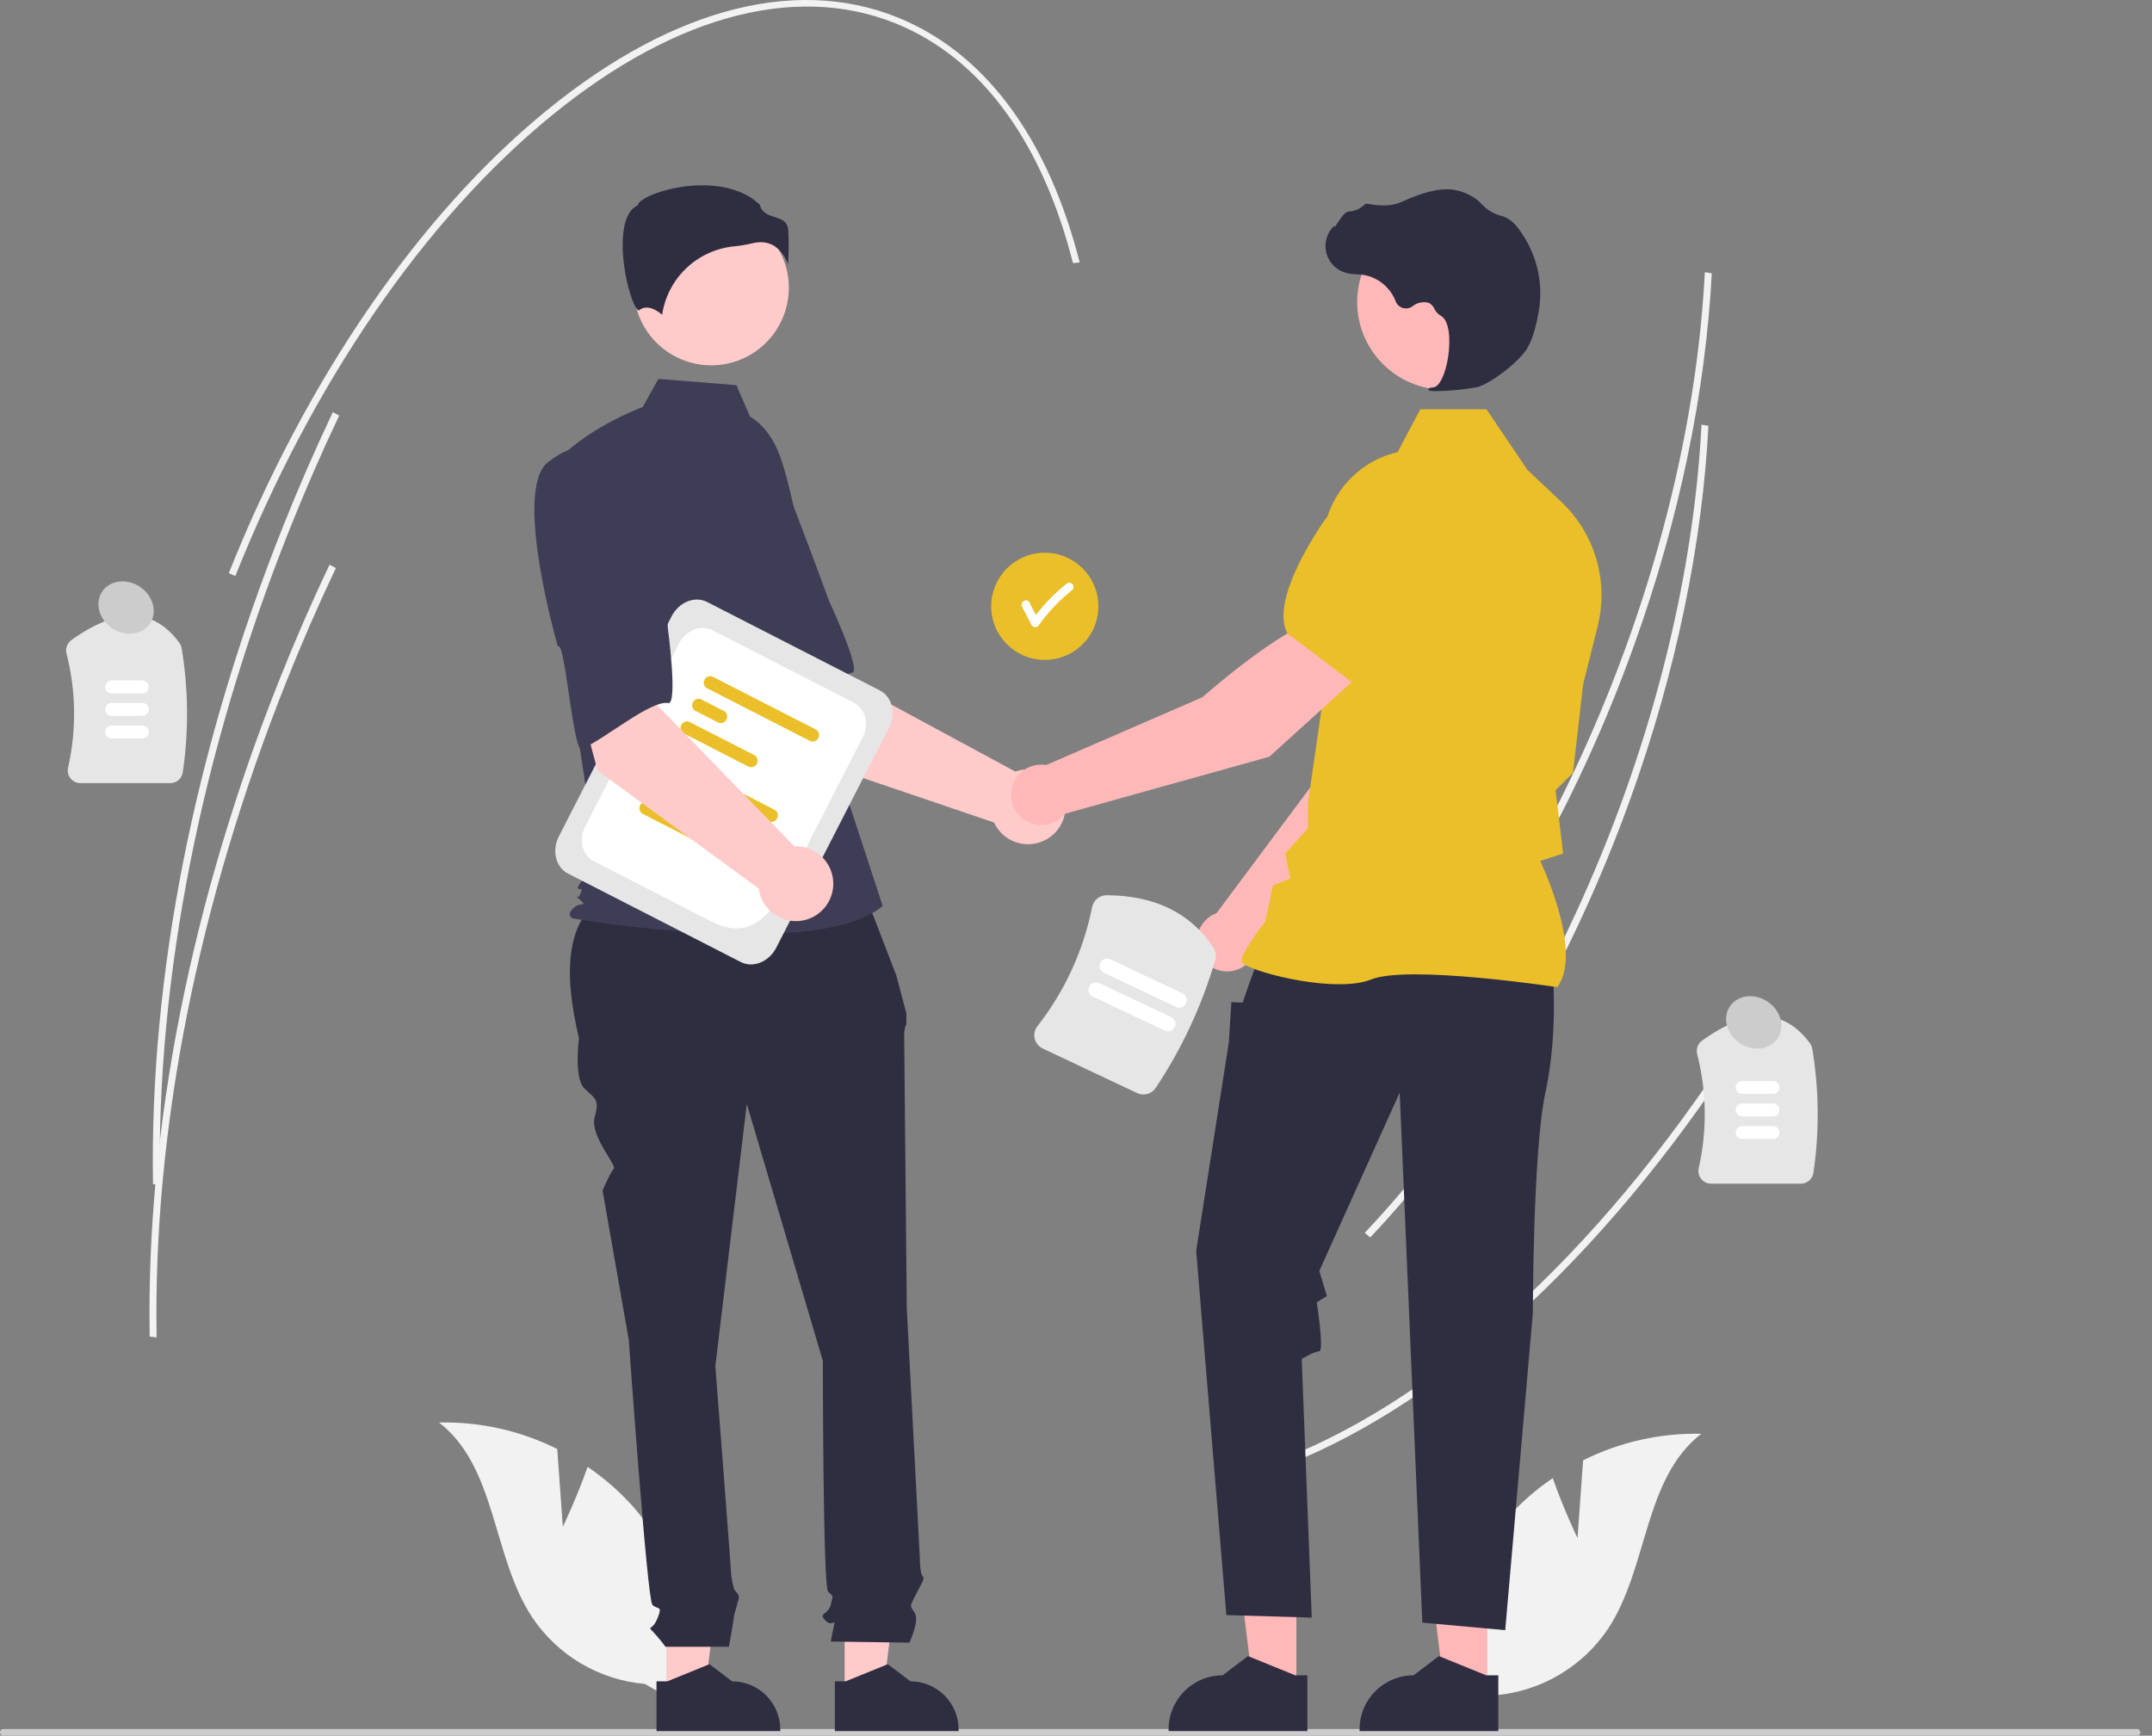 <?xml version="1.0" encoding="UTF-8"?> <svg xmlns="http://www.w3.org/2000/svg" width="150" height="121" viewBox="0 0 150 121" fill="none"><rect x="0" y="0" width="150" height="121" fill="#808080" stroke="none"/> <g clip-path="url(#clip0_83:1918)"> <path d="M119.1 22.041C118.325 30.579 116.117 39.583 112.655 48.271C108.373 59.014 102.523 68.477 95.736 75.635L95.36 75.307C102.113 68.183 107.937 58.762 112.201 48.063C116.055 38.395 118.347 28.333 118.833 18.971L119.314 19.052C119.263 20.041 119.192 21.037 119.1 22.041Z" fill="#F2F2F2"></path> <path d="M122.187 71.633C112.655 86.797 101.091 97.632 89.624 102.142L89.393 101.716C100.78 97.238 112.276 86.459 121.764 71.364L122.187 71.633Z" fill="#F2F2F2"></path> <path d="M118.869 32.672C118.094 41.211 115.886 50.215 112.423 58.902C108.141 69.645 102.291 79.108 95.505 86.267L95.128 85.939C101.882 78.814 107.705 69.393 111.969 58.694C115.823 49.026 118.115 38.965 118.601 29.602L119.082 29.683C119.031 30.672 118.96 31.668 118.869 32.672Z" fill="#F2F2F2"></path> <path d="M11.863 54.594H5.609C5.475 54.594 5.343 54.564 5.223 54.506C5.102 54.448 4.997 54.364 4.914 54.259C4.831 54.157 4.774 54.038 4.744 53.91C4.715 53.783 4.715 53.65 4.744 53.522C5.34 50.894 5.302 48.162 4.635 45.551C4.593 45.379 4.603 45.199 4.664 45.033C4.725 44.867 4.835 44.723 4.979 44.62C8.195 42.307 10.727 42.374 12.506 44.819C12.586 44.931 12.64 45.059 12.662 45.195C13.137 48.052 13.163 50.967 12.74 53.833C12.71 54.044 12.605 54.238 12.444 54.378C12.283 54.518 12.076 54.594 11.863 54.594Z" fill="#E6E6E6"></path> <path d="M9.924 48.331H7.773C7.654 48.331 7.539 48.284 7.455 48.2C7.371 48.115 7.324 48.001 7.324 47.882C7.324 47.763 7.371 47.649 7.455 47.565C7.539 47.481 7.654 47.434 7.773 47.434H9.924C10.043 47.434 10.157 47.481 10.241 47.566C10.324 47.65 10.371 47.764 10.371 47.882C10.371 48.001 10.324 48.115 10.241 48.199C10.157 48.283 10.043 48.331 9.924 48.331Z" fill="white"></path> <path d="M9.924 49.904H7.773C7.654 49.904 7.539 49.857 7.455 49.773C7.371 49.688 7.324 49.574 7.324 49.455C7.324 49.336 7.371 49.222 7.455 49.138C7.539 49.054 7.654 49.007 7.773 49.007H9.924C10.043 49.007 10.157 49.054 10.241 49.139C10.324 49.223 10.371 49.337 10.371 49.455C10.371 49.574 10.324 49.688 10.241 49.772C10.157 49.856 10.043 49.904 9.924 49.904Z" fill="white"></path> <path d="M9.924 51.477H7.773C7.654 51.477 7.539 51.43 7.455 51.346C7.371 51.262 7.324 51.148 7.324 51.029C7.324 50.91 7.371 50.796 7.455 50.712C7.539 50.627 7.654 50.58 7.773 50.58H9.924C10.043 50.58 10.157 50.628 10.241 50.712C10.324 50.796 10.371 50.91 10.371 51.029C10.371 51.147 10.324 51.261 10.241 51.346C10.157 51.43 10.043 51.477 9.924 51.477Z" fill="white"></path> <path d="M125.523 82.517H119.269C119.135 82.517 119.003 82.487 118.883 82.429C118.762 82.371 118.657 82.287 118.574 82.182C118.492 82.08 118.434 81.961 118.404 81.834C118.375 81.706 118.375 81.573 118.404 81.446C119 78.818 118.962 76.085 118.295 73.475C118.253 73.303 118.263 73.122 118.324 72.956C118.385 72.79 118.495 72.646 118.639 72.543C121.855 70.23 124.387 70.297 126.166 72.743C126.246 72.854 126.3 72.983 126.322 73.118C126.797 75.976 126.824 78.89 126.4 81.756C126.37 81.967 126.265 82.161 126.104 82.301C125.943 82.441 125.736 82.518 125.523 82.517Z" fill="#E6E6E6"></path> <path d="M123.584 76.254H121.432C121.313 76.254 121.2 76.207 121.116 76.123C121.032 76.038 120.985 75.925 120.985 75.806C120.985 75.687 121.032 75.573 121.116 75.489C121.2 75.405 121.313 75.357 121.432 75.357H123.584C123.703 75.357 123.817 75.404 123.901 75.489C123.985 75.573 124.032 75.687 124.032 75.806C124.032 75.925 123.985 76.039 123.901 76.123C123.817 76.207 123.703 76.254 123.584 76.254Z" fill="white"></path> <path d="M123.584 77.827H121.432C121.313 77.827 121.2 77.78 121.116 77.696C121.032 77.612 120.985 77.498 120.985 77.379C120.985 77.26 121.032 77.146 121.116 77.062C121.2 76.978 121.313 76.93 121.432 76.93H123.584C123.703 76.93 123.817 76.977 123.901 77.062C123.985 77.146 124.032 77.26 124.032 77.379C124.032 77.498 123.985 77.612 123.901 77.696C123.817 77.78 123.703 77.827 123.584 77.827Z" fill="white"></path> <path d="M123.584 79.4H121.432C121.313 79.4 121.2 79.353 121.116 79.269C121.032 79.185 120.985 79.071 120.985 78.952C120.985 78.833 121.032 78.719 121.116 78.635C121.2 78.551 121.313 78.504 121.432 78.503H123.584C123.703 78.503 123.817 78.551 123.901 78.635C123.985 78.719 124.032 78.833 124.032 78.952C124.032 79.071 123.985 79.185 123.901 79.269C123.817 79.353 123.703 79.4 123.584 79.4Z" fill="white"></path> <path d="M149.188 120.766C149.188 120.797 149.182 120.827 149.17 120.856C149.158 120.884 149.141 120.91 149.119 120.932C149.098 120.953 149.072 120.971 149.043 120.982C149.015 120.994 148.984 121 148.954 121H0.234C0.172 121 0.112 120.975 0.069 120.931C0.025 120.888 0 120.828 0 120.766C0 120.704 0.025 120.644 0.069 120.601C0.112 120.557 0.172 120.532 0.234 120.532H148.954C148.984 120.532 149.015 120.538 149.043 120.55C149.072 120.561 149.098 120.579 149.119 120.6C149.141 120.622 149.158 120.648 149.17 120.676C149.182 120.705 149.188 120.735 149.188 120.766Z" fill="#CCCCCC"></path> <path d="M39.231 106.439L38.841 101.013C36.286 99.736 33.458 99.102 30.602 99.166C34.62 102.271 34.298 108.478 37.081 112.726C37.959 114.044 39.122 115.148 40.484 115.956C41.847 116.763 43.374 117.254 44.952 117.391L48.295 119.315C48.678 116.787 48.508 114.206 47.797 111.75C47.086 109.294 45.851 107.021 44.177 105.088C43.227 104.013 42.146 103.062 40.958 102.257C40.227 104.356 39.231 106.439 39.231 106.439Z" fill="#F2F2F2"></path> <path d="M109.957 107.225L110.347 101.8C112.902 100.523 115.73 99.888 118.586 99.952C114.568 103.058 114.89 109.265 112.107 113.513C111.229 114.831 110.066 115.935 108.703 116.742C107.341 117.55 105.814 118.04 104.236 118.177L100.892 120.101C100.51 117.573 100.68 114.992 101.391 112.536C102.102 110.08 103.337 107.807 105.011 105.875C105.961 104.8 107.042 103.849 108.23 103.044C108.96 105.142 109.957 107.225 109.957 107.225Z" fill="#F2F2F2"></path> <path d="M72.824 46.003C74.888 46.003 76.56 44.331 76.56 42.267C76.56 40.203 74.888 38.531 72.824 38.531C70.761 38.531 69.088 40.203 69.088 42.267C69.088 44.331 70.761 46.003 72.824 46.003Z" fill="#EABF29"></path> <path d="M74.742 40.71C74.686 40.656 74.611 40.626 74.533 40.626C74.456 40.626 74.381 40.656 74.325 40.71C73.532 41.342 72.82 42.069 72.205 42.875C72.054 42.583 71.903 42.291 71.751 41.998C71.577 41.661 71.068 41.959 71.242 42.296C71.463 42.724 71.684 43.151 71.905 43.579C71.932 43.623 71.969 43.658 72.014 43.684C72.058 43.709 72.109 43.722 72.16 43.722C72.211 43.722 72.261 43.709 72.306 43.684C72.35 43.658 72.388 43.623 72.414 43.579C73.07 42.655 73.854 41.83 74.742 41.127C74.797 41.071 74.828 40.996 74.828 40.918C74.828 40.84 74.797 40.765 74.742 40.71Z" fill="white"></path> <path d="M56.106 52.862L50.472 44.014L56.996 40.52L58.709 47.27L70.774 53.79C71.25 53.618 71.766 53.589 72.259 53.706C72.751 53.823 73.199 54.08 73.548 54.447C73.897 54.814 74.131 55.275 74.223 55.773C74.314 56.27 74.259 56.784 74.064 57.251C73.868 57.718 73.541 58.118 73.123 58.403C72.704 58.687 72.211 58.843 71.705 58.853C71.199 58.862 70.701 58.724 70.272 58.455C69.843 58.186 69.502 57.798 69.289 57.339L56.106 52.862Z" fill="#FFCACA"></path> <path d="M46.356 33.401C44.586 36 50.877 45.448 50.877 45.448C51.183 44.787 54.113 52.206 54.603 51.768C55.998 50.522 58.181 47.053 59.395 46.898C60.089 46.81 57.785 41.888 57.785 41.888C57.785 41.888 56.733 38.982 55.304 35.269C54.919 34.212 54.274 33.27 53.427 32.529C52.581 31.789 51.56 31.274 50.461 31.034C50.461 31.034 48.126 30.802 46.356 33.401Z" fill="#3F3D56"></path> <path d="M46.442 118.083L49.118 118.083L50.391 107.762L46.442 107.762L46.442 118.083Z" fill="#FFCACA"></path> <path d="M45.76 117.209L46.513 117.209L49.453 116.013L51.029 117.209H51.029C51.92 117.209 52.774 117.563 53.404 118.192C54.034 118.822 54.388 119.676 54.388 120.567V120.676L45.76 120.676L45.76 117.209Z" fill="#2F2E41"></path> <path d="M58.873 118.083L61.549 118.083L62.822 107.762L58.873 107.762L58.873 118.083Z" fill="#FFCACA"></path> <path d="M58.191 117.209L58.944 117.209L61.884 116.013L63.46 117.209H63.46C64.351 117.209 65.205 117.563 65.835 118.192C66.465 118.822 66.819 119.676 66.819 120.567V120.676L58.191 120.676L58.191 117.209Z" fill="#2F2E41"></path> <path d="M60.032 61.658L42.627 62.093C39.322 63.888 39.271 67.774 40.355 72.388C40.355 72.388 39.989 75.13 40.72 75.861C41.451 76.592 41.817 76.593 41.451 77.872C41.086 79.152 43.017 81.242 42.783 81.477C42.548 81.711 42 82.991 42 82.991L43.828 93.411C43.828 93.411 45.108 111.509 45.473 111.875C45.839 112.241 46.204 111.875 45.839 112.789C45.473 113.703 45.108 113.337 45.473 113.703C45.797 114.052 46.102 114.418 46.387 114.8H50.807C50.807 114.8 51.14 112.972 51.14 112.789C51.14 112.606 51.506 111.509 51.506 111.326C51.506 111.144 51.183 110.821 51.183 110.821C51.071 110.449 50.996 110.067 50.958 109.681C50.958 109.316 49.861 95.239 49.861 95.239L52.054 76.958L57.356 94.874C57.356 94.874 57.356 110.595 57.721 110.961C58.087 111.326 58.087 111.144 57.904 111.875C57.721 112.606 56.99 112.423 57.539 112.972C58.087 113.52 58.27 112.606 58.087 113.52L57.904 114.434L63.389 114.513C63.389 114.513 64.12 112.972 63.754 112.423C63.389 111.875 63.411 112.025 63.857 111.127C64.303 110.23 64.486 110.047 64.303 109.864C64.12 109.681 64.12 108.709 64.12 108.709L63.206 91.217C63.206 91.217 63.023 72.753 63.023 72.205C63.009 71.923 63.061 71.641 63.175 71.383V70.638L62.475 68L60.032 61.658Z" fill="#2F2E41"></path> <path d="M49.577 25.468C52.563 25.468 54.984 23.047 54.984 20.061C54.984 17.074 52.563 14.653 49.577 14.653C46.59 14.653 44.169 17.074 44.169 20.061C44.169 23.047 46.59 25.468 49.577 25.468Z" fill="#FFCACA"></path> <path d="M52.28 29.042C53.445 29.735 54.142 31.008 54.542 32.302C55.283 34.7 55.729 37.179 55.87 39.684L56.292 47.184L61.526 63.154C56.99 66.992 39.942 64.026 39.942 64.026C39.942 64.026 39.419 63.852 39.942 63.329C40.465 62.805 40.975 63.269 40.452 62.746C39.928 62.222 40.289 62.805 40.463 62.282C40.638 61.759 40.463 62.108 40.289 61.933C40.115 61.759 41.639 60.189 41.639 60.189L40.244 51.022L38.499 32.531C40.593 29.915 44.803 28.372 44.803 28.372L45.89 26.414L51.329 26.849L52.28 29.042Z" fill="#3F3D56"></path> <path d="M54.034 17.188C54.455 17.501 54.766 17.939 54.925 18.438C54.986 17.622 54.989 16.802 54.936 15.985C54.872 15.41 54.468 15.281 54 15.131C53.577 14.996 53.099 14.843 52.97 14.286C51.27 12.632 48.311 12.716 46.286 13.293C45.172 13.61 44.531 14.018 44.473 14.257L44.462 14.306L44.416 14.328C43.557 14.758 43.39 16.114 43.401 17.176C43.422 19.177 44.113 21.45 44.502 21.634C44.523 21.644 44.528 21.64 44.537 21.633C45.123 21.165 45.838 21.669 46.152 21.942C46.338 20.699 46.934 19.553 47.847 18.688C48.76 17.824 49.936 17.29 51.188 17.172C51.597 17.133 52.003 17.064 52.402 16.968C52.605 16.916 52.813 16.889 53.022 16.887C53.382 16.882 53.735 16.987 54.034 17.188Z" fill="#2F2E41"></path> <path d="M87.604 65.967L98.007 55.404L100.747 46.955L96.337 45.171C94.152 47.375 91.903 54.121 91.903 54.121L84.803 63.65C84.746 63.671 84.69 63.694 84.634 63.72C84.307 63.874 84.026 64.11 83.817 64.405C83.608 64.7 83.478 65.044 83.441 65.404C83.404 65.763 83.46 66.126 83.604 66.458C83.748 66.79 83.975 67.078 84.264 67.296C84.552 67.514 84.891 67.654 85.25 67.703C85.608 67.751 85.973 67.707 86.308 67.573C86.644 67.439 86.94 67.221 87.167 66.94C87.394 66.659 87.545 66.323 87.604 65.967Z" fill="#FFB8B8"></path> <path d="M95.134 46.138L100.711 47.751L100.732 47.747C102.782 47.349 104.404 43.942 105.403 41.154C105.732 40.234 105.699 39.224 105.312 38.328C104.924 37.431 104.211 36.715 103.316 36.325C102.654 36.041 101.925 35.949 101.213 36.057C100.501 36.166 99.833 36.471 99.286 36.94L96.505 39.334L95.134 46.138Z" fill="#EABF29"></path> <path d="M90.362 117.769L87.362 117.769L85.935 106.199L90.362 106.199L90.362 117.769Z" fill="#FFB8B8"></path> <path d="M91.127 116.789L90.283 116.789L86.987 115.449L85.22 116.789H85.22C84.221 116.789 83.264 117.186 82.558 117.892C81.852 118.598 81.455 119.555 81.455 120.554V120.676L91.127 120.676L91.127 116.789Z" fill="#2F2E41"></path> <path d="M103.671 117.769L100.672 117.769L99.245 106.199L103.672 106.199L103.671 117.769Z" fill="#FFB8B8"></path> <path d="M104.437 116.789L103.592 116.789L100.296 115.449L98.529 116.789H98.529C97.531 116.789 96.573 117.186 95.867 117.892C95.161 118.598 94.765 119.555 94.765 120.554V120.676L104.436 120.676L104.437 116.789Z" fill="#2F2E41"></path> <path d="M108.245 67.934C108.245 67.934 108.595 72.137 107.72 76.165C106.844 80.193 106.844 91.537 106.844 91.537L104.918 113.642L99.139 113.117L97.562 76.165L91.959 88.599L92.484 90.35L91.784 90.788C91.784 90.788 92.309 94.203 91.959 94.203C91.608 94.203 90.733 94.728 90.733 94.728L91.433 112.766L85.479 112.591L83.377 87.198L85.654 72.663L85.829 69.861L86.617 69.893L87.019 68.722L87.756 66.709L108.245 67.934Z" fill="#2F2E41"></path> <path d="M108.548 68.817L108.579 68.773C110.246 66.44 107.739 60.832 107.361 60.019L108.953 59.502L108.595 56.454L108.425 55.094L109.642 53.877L109.645 53.847L110.346 47.718L111.364 43.647C111.748 42.108 111.715 40.494 111.27 38.972C110.824 37.45 109.981 36.074 108.828 34.985L106.473 32.765L103.612 28.532H98.998L97.416 31.52C95.882 31.874 94.522 32.756 93.571 34.01C92.62 35.265 92.139 36.813 92.213 38.386L92.571 46.223L91.168 55.981L91.167 57.747L89.587 59.503L89.932 61.227L88.73 61.742L88.199 64.219C87.98 64.509 86.529 66.443 86.529 66.971C86.529 67.051 86.588 67.127 86.714 67.213C87.702 67.882 93.164 69.246 95.581 68.278C98.156 67.249 108.391 68.793 108.494 68.809L108.548 68.817Z" fill="#EABF29"></path> <path d="M100.709 27.165C104.084 27.165 106.82 24.429 106.82 21.054C106.82 17.679 104.084 14.944 100.709 14.944C97.334 14.944 94.599 17.679 94.599 21.054C94.599 24.429 97.334 27.165 100.709 27.165Z" fill="#FFB8B8"></path> <path d="M100.124 27.264C101.07 27.254 102.014 27.164 102.945 26.993C103.866 26.781 105.9 25.209 106.454 24.28C106.866 23.59 107.113 22.522 107.248 21.748C107.43 20.724 107.395 19.673 107.145 18.663C106.895 17.653 106.436 16.707 105.797 15.886C105.55 15.542 105.216 15.271 104.828 15.101C104.794 15.089 104.759 15.078 104.723 15.069C104.161 14.937 103.652 14.639 103.26 14.215C103.184 14.129 103.102 14.049 103.014 13.975C102.575 13.623 102.058 13.38 101.507 13.266C100.617 13.053 99.343 13.32 97.721 14.063C96.906 14.437 96.002 14.333 95.305 14.2C95.266 14.194 95.226 14.198 95.189 14.211C95.152 14.225 95.119 14.248 95.094 14.279C94.806 14.563 94.421 14.728 94.017 14.741C93.769 14.758 93.518 15.108 93.215 15.563C93.147 15.667 93.067 15.787 93.008 15.861L92.997 15.723L92.861 15.881C92.647 16.129 92.499 16.428 92.431 16.749C92.364 17.07 92.379 17.402 92.475 17.716C92.57 18.03 92.744 18.314 92.979 18.543C93.214 18.771 93.503 18.936 93.82 19.023C94.07 19.083 94.327 19.117 94.585 19.125C94.741 19.135 94.903 19.145 95.058 19.168C95.557 19.257 96.024 19.474 96.414 19.797C96.804 20.12 97.104 20.539 97.284 21.013C97.326 21.122 97.393 21.22 97.48 21.3C97.566 21.379 97.67 21.438 97.782 21.471C97.895 21.504 98.014 21.511 98.129 21.49C98.245 21.47 98.355 21.424 98.449 21.355C98.607 21.225 98.794 21.136 98.994 21.094C99.194 21.052 99.401 21.059 99.597 21.115C99.768 21.204 99.903 21.35 99.98 21.527C100.072 21.724 100.221 21.889 100.407 22.001C101.044 22.308 101.124 23.741 100.929 24.942C100.742 26.1 100.334 26.945 99.937 26.996C99.631 27.036 99.597 27.058 99.576 27.113L99.558 27.162L99.593 27.207C99.764 27.264 99.945 27.283 100.124 27.264Z" fill="#2F2E41"></path> <path d="M95.054 46.791L92.117 43.049C89.125 43.873 83.817 48.604 83.817 48.604L72.914 53.335C72.55 53.274 72.177 53.31 71.831 53.439C71.486 53.568 71.18 53.786 70.945 54.071C70.711 54.356 70.555 54.697 70.494 55.061C70.434 55.425 70.47 55.799 70.6 56.144C70.729 56.49 70.947 56.795 71.232 57.029C71.517 57.264 71.859 57.419 72.223 57.479C72.587 57.539 72.961 57.502 73.306 57.373C73.651 57.243 73.956 57.024 74.19 56.739L88.472 52.754L95.054 46.791Z" fill="#FFB8B8"></path> <path d="M94.35 47.647L98.985 42.48L99.242 38.82C99.29 38.101 99.136 37.383 98.797 36.747C98.458 36.111 97.949 35.583 97.325 35.221C96.477 34.737 95.477 34.593 94.526 34.819C93.576 35.044 92.747 35.621 92.206 36.435C90.569 38.903 88.807 42.24 89.713 44.121L89.723 44.14L94.35 47.647Z" fill="#EABF29"></path> <path d="M51.634 67.065L39.589 60.896C38.732 60.458 38.449 59.294 38.956 58.302L46.81 42.967C47.318 41.975 48.428 41.525 49.285 41.964L61.331 48.133C62.187 48.572 62.471 49.736 61.963 50.727L54.109 66.062C53.602 67.054 52.491 67.504 51.634 67.065Z" fill="#E6E6E6"></path> <path d="M49.576 64.229L41.393 60.038C40.59 59.627 40.324 58.537 40.8 57.608L47.325 44.868C47.801 43.939 48.84 43.518 49.643 43.929L59.527 48.991C60.33 49.402 60.595 50.492 60.12 51.421L56.575 58.342C54.456 62.48 53.151 66.06 49.576 64.229Z" fill="white"></path> <path d="M53.623 57.272L46.374 53.56C46.285 53.496 46.222 53.404 46.197 53.298C46.171 53.192 46.184 53.081 46.234 52.984C46.283 52.887 46.366 52.811 46.467 52.77C46.568 52.729 46.68 52.726 46.783 52.761L54.032 56.474C54.12 56.537 54.183 56.63 54.209 56.735C54.235 56.841 54.222 56.953 54.172 57.049C54.122 57.146 54.04 57.222 53.939 57.263C53.838 57.304 53.726 57.307 53.623 57.272Z" fill="#EABF29"></path> <path d="M47.221 55.984L45.566 55.137C45.478 55.074 45.415 54.981 45.389 54.876C45.363 54.77 45.376 54.658 45.426 54.561C45.475 54.465 45.558 54.389 45.659 54.348C45.76 54.307 45.872 54.304 45.975 54.339L47.629 55.186C47.718 55.249 47.781 55.342 47.807 55.448C47.833 55.553 47.819 55.665 47.77 55.762C47.72 55.859 47.637 55.934 47.537 55.975C47.436 56.016 47.324 56.02 47.221 55.984Z" fill="#EABF29"></path> <path d="M49.342 59.063L44.758 56.715C44.669 56.652 44.607 56.559 44.581 56.453C44.555 56.347 44.568 56.236 44.618 56.139C44.667 56.042 44.75 55.966 44.851 55.925C44.952 55.885 45.064 55.881 45.167 55.916L49.751 58.264C49.84 58.327 49.903 58.42 49.928 58.526C49.954 58.632 49.941 58.743 49.892 58.84C49.842 58.937 49.759 59.013 49.658 59.053C49.557 59.094 49.445 59.098 49.342 59.063V59.063Z" fill="#EABF29"></path> <path d="M56.491 51.671L49.242 47.959C49.154 47.896 49.091 47.803 49.065 47.697C49.039 47.592 49.053 47.48 49.102 47.383C49.152 47.286 49.234 47.211 49.335 47.17C49.436 47.129 49.548 47.126 49.651 47.161L56.9 50.873C56.989 50.936 57.052 51.029 57.077 51.135C57.103 51.24 57.09 51.352 57.041 51.449C56.991 51.546 56.908 51.621 56.807 51.662C56.706 51.703 56.594 51.706 56.491 51.671Z" fill="#EABF29"></path> <path d="M50.089 50.384L48.435 49.536C48.346 49.473 48.283 49.38 48.257 49.275C48.231 49.169 48.245 49.057 48.294 48.961C48.344 48.864 48.427 48.788 48.528 48.747C48.628 48.706 48.741 48.703 48.844 48.738L50.498 49.585C50.586 49.648 50.649 49.741 50.675 49.847C50.701 49.953 50.688 50.064 50.638 50.161C50.589 50.258 50.506 50.334 50.405 50.375C50.304 50.416 50.192 50.419 50.089 50.384Z" fill="#EABF29"></path> <path d="M52.211 53.462L47.627 51.114C47.538 51.051 47.475 50.958 47.449 50.852C47.424 50.746 47.437 50.635 47.486 50.538C47.536 50.441 47.619 50.366 47.72 50.325C47.821 50.284 47.933 50.281 48.036 50.316L52.62 52.663C52.708 52.726 52.771 52.819 52.797 52.925C52.823 53.031 52.81 53.142 52.76 53.239C52.711 53.336 52.628 53.412 52.527 53.453C52.426 53.493 52.314 53.497 52.211 53.462L52.211 53.462Z" fill="#EABF29"></path> <path d="M41.653 53.715L38.932 43.584L46.204 42.208L45.813 49.161L55.367 58.999C55.873 58.979 56.374 59.105 56.809 59.365C57.244 59.624 57.594 60.004 57.816 60.458C58.039 60.913 58.125 61.423 58.063 61.925C58.001 62.428 57.794 62.901 57.468 63.288C57.141 63.675 56.709 63.959 56.224 64.104C55.739 64.25 55.223 64.251 54.737 64.108C54.252 63.965 53.818 63.684 53.489 63.299C53.161 62.914 52.951 62.442 52.886 61.94L41.653 53.715Z" fill="#FFCACA"></path> <path d="M38.188 32.226C35.719 34.174 38.888 45.074 38.888 45.074C39.378 44.536 39.948 52.491 40.548 52.22C42.252 51.45 45.375 48.796 46.579 49.012C47.267 49.136 46.546 43.75 46.546 43.75C46.546 43.75 46.413 40.661 46.164 36.691C46.114 35.568 45.781 34.475 45.195 33.515C44.61 32.554 43.791 31.758 42.814 31.199C42.814 31.199 40.656 30.277 38.188 32.226Z" fill="#3F3D56"></path> <path d="M79.258 76.2L72.685 73.096C72.544 73.03 72.421 72.933 72.323 72.813C72.225 72.692 72.156 72.551 72.121 72.4C72.085 72.251 72.083 72.097 72.116 71.949C72.148 71.8 72.214 71.661 72.308 71.541C74.212 69.108 75.519 66.262 76.125 63.232C76.171 63 76.296 62.791 76.478 62.641C76.661 62.491 76.89 62.408 77.127 62.408C80.479 62.42 82.984 63.644 84.573 66.046C84.657 66.171 84.712 66.313 84.736 66.461C84.759 66.61 84.75 66.762 84.708 66.906C83.788 70.077 82.389 73.088 80.558 75.835C80.422 76.043 80.215 76.194 79.976 76.261C79.737 76.329 79.482 76.307 79.258 76.2Z" fill="#E6E6E6"></path> <path d="M81.192 71.847L76.166 69.474C76.041 69.415 75.944 69.308 75.897 69.178C75.851 69.048 75.858 68.904 75.917 68.779C75.976 68.654 76.082 68.558 76.212 68.511C76.343 68.465 76.486 68.472 76.611 68.531L81.637 70.904C81.699 70.933 81.754 70.974 81.8 71.025C81.846 71.076 81.882 71.135 81.905 71.199C81.928 71.264 81.938 71.332 81.935 71.401C81.932 71.469 81.915 71.536 81.886 71.598C81.856 71.66 81.815 71.715 81.764 71.761C81.714 71.807 81.654 71.843 81.59 71.866C81.526 71.889 81.457 71.899 81.389 71.896C81.32 71.893 81.253 71.876 81.192 71.847H81.192Z" fill="white"></path> <path d="M81.972 70.194L76.946 67.82C76.821 67.761 76.725 67.655 76.678 67.525C76.632 67.394 76.639 67.251 76.698 67.126C76.757 67.001 76.863 66.905 76.993 66.858C77.123 66.811 77.267 66.818 77.392 66.877L82.418 69.251C82.543 69.31 82.639 69.416 82.686 69.546C82.732 69.676 82.725 69.82 82.666 69.945C82.607 70.07 82.501 70.166 82.371 70.213C82.241 70.26 82.097 70.252 81.972 70.194V70.194Z" fill="white"></path> <path d="M75.257 18.291L74.789 18.342C72.703 10.145 68.66 4.466 63.096 1.92C56.023 -1.318 47.278 0.856 38.47 8.041C29.617 15.263 21.78 26.67 16.403 40.161L15.949 39.954C21.35 26.403 29.227 14.941 38.129 7.679C47.076 0.381 56 -1.809 63.258 1.513C68.981 4.133 73.13 9.934 75.257 18.291Z" fill="#F2F2F2"></path> <path d="M23.643 28.966C22.419 31.544 21.256 34.214 20.184 36.902C14.017 52.375 10.892 68.176 11.148 82.599L10.666 82.548C10.41 68.071 13.544 52.215 19.73 36.695C20.805 33.998 21.972 31.321 23.199 28.736L23.643 28.966Z" fill="#F2F2F2"></path> <path d="M23.412 39.598C22.188 42.175 21.024 44.845 19.953 47.534C13.786 63.006 10.661 78.808 10.916 93.23L10.434 93.179C10.178 78.702 13.313 62.847 19.499 47.326C20.573 44.63 21.741 41.952 22.968 39.367L23.412 39.598Z" fill="#F2F2F2"></path> <path d="M10.457 43.464C10.99 42.663 10.675 41.517 9.753 40.904C8.831 40.29 7.652 40.442 7.119 41.243C6.586 42.044 6.902 43.19 7.824 43.804C8.745 44.417 9.925 44.265 10.457 43.464Z" fill="#CCCCCC"></path> <path d="M123.909 72.384C124.442 71.583 124.127 70.437 123.205 69.824C122.283 69.21 121.104 69.362 120.571 70.163C120.038 70.964 120.354 72.11 121.276 72.724C122.197 73.337 123.376 73.185 123.909 72.384Z" fill="#CCCCCC"></path> </g> <defs> <clipPath id="clip0_83:1918"> <rect width="149.188" height="121" fill="white"></rect> </clipPath> </defs> </svg> 